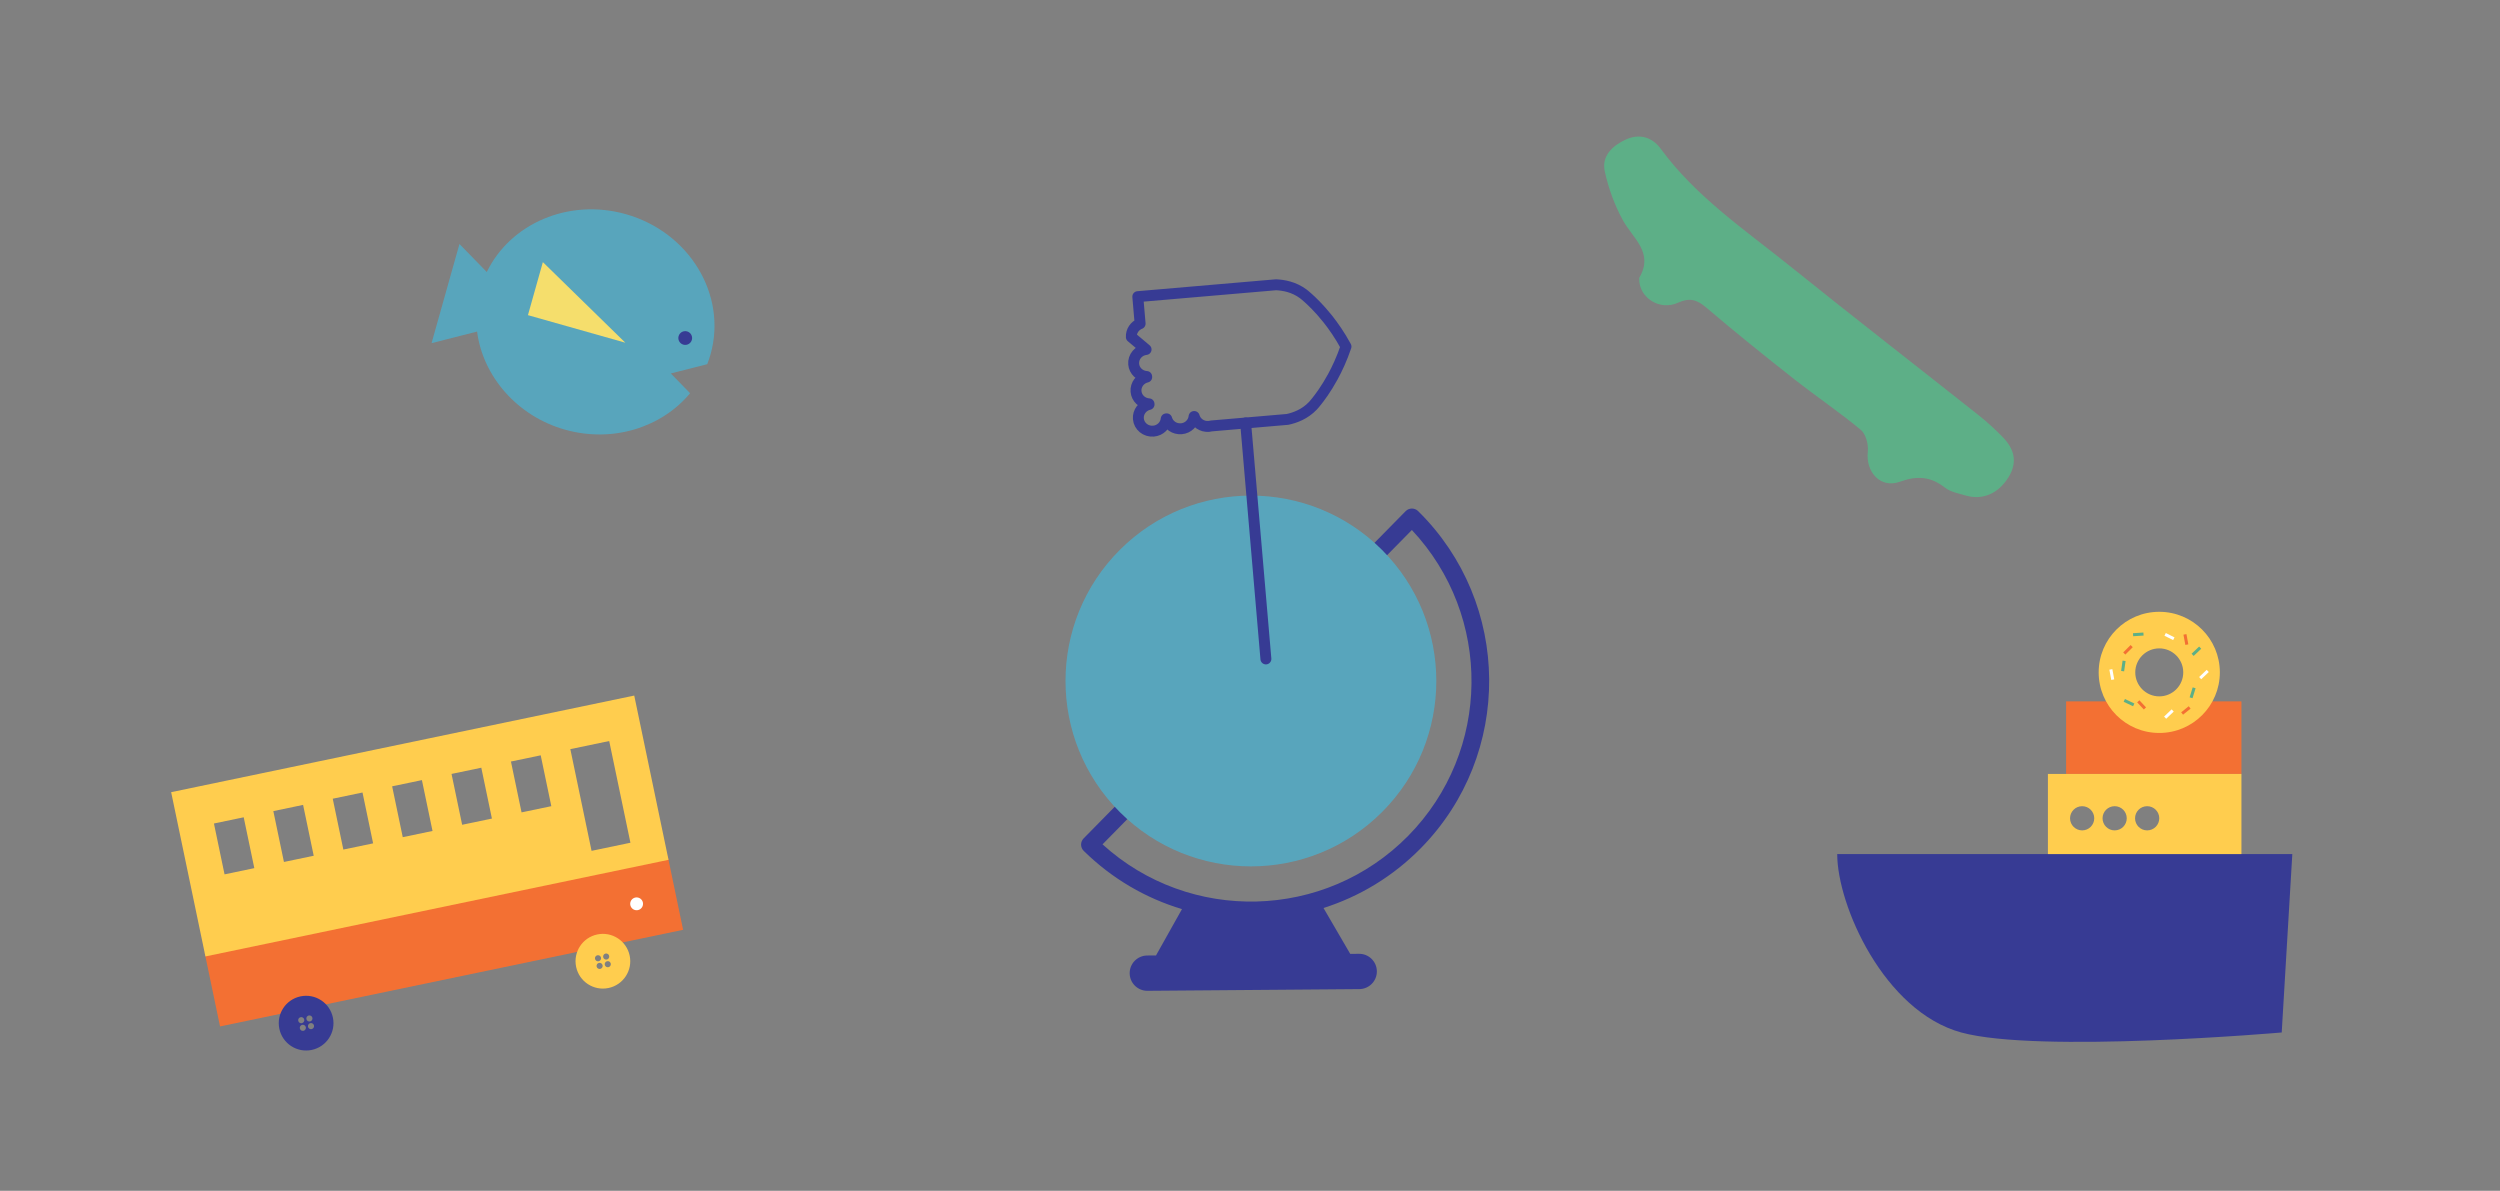 <svg width="1373" height="654" viewBox="0 0 1373 654" fill="none" xmlns="http://www.w3.org/2000/svg">
<rect x="0" y="0" width="1373" height="654" fill="#808080" stroke="none"/>
<g id="trips">
<g id="Group">
<path id="Vector" d="M112.381 523.16L366.705 470.095L375.166 510.646L120.842 563.711L112.381 523.16Z" fill="#F37033"><animate attributeName="d" dur="6000ms" repeatCount="indefinite" values="M112.381 523.160C366.705 470.095 366.705 470.095 366.705 470.095C375.166 510.646 375.166 510.646 375.166 510.646C120.842 563.711 120.842 563.711 120.842 563.711C112.381 523.160 112.381 523.160 112.381 523.160Z;M139.381 515.160C393.705 462.095 393.705 462.095 393.705 462.095C402.166 502.646 402.166 502.646 402.166 502.646C147.842 555.711 147.842 555.711 147.842 555.711C139.381 515.160 139.381 515.160 139.381 515.160Z;M112.381 523.160C366.705 470.095 366.705 470.095 366.705 470.095C375.166 510.646 375.166 510.646 375.166 510.646C120.842 563.711 120.842 563.711 120.842 563.711C112.381 523.160 112.381 523.160 112.381 523.160Z" calcMode="spline" keyTimes="0; 0.50; 1" keySplines="0.25 0.1 0.25 1;0.25 0.1 0.25 1"></animate><animate attributeName="fill" dur="6000ms" repeatCount="indefinite" values="#F37033;#F37033;#F37033" calcMode="spline" keyTimes="0; 0.50; 1" keySplines="0.25 0.1 0.25 1;0.25 0.1 0.25 1"></animate></path>
<path id="Vector_2" d="M348.323 382L367.146 472.211L112.823 525.276L94 435.065L348.323 382ZM324.883 467.284L346.229 462.83L334.574 406.972L313.228 411.425L324.883 467.284ZM286.435 446.161L302.784 442.75L296.957 414.82L280.608 418.232L286.435 446.161ZM253.81 452.968L270.159 449.557L264.332 421.628L247.983 425.039L253.81 452.968ZM221.19 459.775L237.539 456.363L231.712 428.434L215.363 431.845L221.19 459.775ZM188.565 466.582L204.914 463.171L199.087 435.241L182.738 438.653L188.565 466.582ZM155.941 473.389L172.29 469.978L166.462 442.049L150.113 445.46L155.941 473.389ZM123.321 480.195L139.67 476.784L133.842 448.855L117.493 452.266L123.321 480.195Z" fill="#FFCD4E"><animate attributeName="d" dur="6000ms" repeatCount="indefinite" values="M348.323 382.000C367.146 472.211 367.146 472.211 367.146 472.211C112.823 525.276 112.823 525.276 112.823 525.276C94.000 435.065 94.000 435.065 94.000 435.065C348.323 382.000 348.323 382.000 348.323 382.000ZM324.883 467.284C346.229 462.830 346.229 462.830 346.229 462.830C334.574 406.972 334.574 406.972 334.574 406.972C313.228 411.425 313.228 411.425 313.228 411.425C324.883 467.284 324.883 467.284 324.883 467.284ZM286.435 446.161C302.784 442.750 302.784 442.750 302.784 442.750C296.957 414.820 296.957 414.820 296.957 414.820C280.608 418.232 280.608 418.232 280.608 418.232C286.435 446.161 286.435 446.161 286.435 446.161ZM253.810 452.968C270.159 449.557 270.159 449.557 270.159 449.557C264.332 421.628 264.332 421.628 264.332 421.628C247.983 425.039 247.983 425.039 247.983 425.039C253.810 452.968 253.810 452.968 253.810 452.968ZM221.190 459.775C237.539 456.363 237.539 456.363 237.539 456.363C231.712 428.434 231.712 428.434 231.712 428.434C215.363 431.845 215.363 431.845 215.363 431.845C221.190 459.775 221.190 459.775 221.190 459.775ZM188.565 466.582C204.914 463.171 204.914 463.171 204.914 463.171C199.087 435.241 199.087 435.241 199.087 435.241C182.738 438.653 182.738 438.653 182.738 438.653C188.565 466.582 188.565 466.582 188.565 466.582ZM155.941 473.389C172.290 469.978 172.290 469.978 172.290 469.978C166.462 442.049 166.462 442.049 166.462 442.049C150.113 445.460 150.113 445.460 150.113 445.460C155.941 473.389 155.941 473.389 155.941 473.389ZM123.321 480.195C139.670 476.784 139.670 476.784 139.670 476.784C133.842 448.855 133.842 448.855 133.842 448.855C117.493 452.266 117.493 452.266 117.493 452.266C123.321 480.195 123.321 480.195 123.321 480.195Z;M375.323 374.000C394.146 464.211 394.146 464.211 394.146 464.211C139.823 517.276 139.823 517.276 139.823 517.276C121.000 427.065 121.000 427.065 121.000 427.065C375.323 374.000 375.323 374.000 375.323 374.000ZM351.883 459.284C373.229 454.830 373.229 454.830 373.229 454.830C361.574 398.972 361.574 398.972 361.574 398.972C340.228 403.425 340.228 403.425 340.228 403.425C351.883 459.284 351.883 459.284 351.883 459.284ZM313.435 438.161C329.784 434.750 329.784 434.750 329.784 434.750C323.957 406.820 323.957 406.820 323.957 406.820C307.608 410.232 307.608 410.232 307.608 410.232C313.435 438.161 313.435 438.161 313.435 438.161ZM280.810 444.968C297.159 441.557 297.159 441.557 297.159 441.557C291.332 413.628 291.332 413.628 291.332 413.628C274.983 417.039 274.983 417.039 274.983 417.039C280.810 444.968 280.810 444.968 280.810 444.968ZM248.190 451.775C264.539 448.363 264.539 448.363 264.539 448.363C258.712 420.434 258.712 420.434 258.712 420.434C242.363 423.845 242.363 423.845 242.363 423.845C248.190 451.775 248.190 451.775 248.190 451.775ZM215.565 458.582C231.914 455.171 231.914 455.171 231.914 455.171C226.087 427.241 226.087 427.241 226.087 427.241C209.738 430.653 209.738 430.653 209.738 430.653C215.565 458.582 215.565 458.582 215.565 458.582ZM182.941 465.389C199.290 461.978 199.290 461.978 199.290 461.978C193.462 434.049 193.462 434.049 193.462 434.049C177.113 437.460 177.113 437.460 177.113 437.460C182.941 465.389 182.941 465.389 182.941 465.389ZM150.321 472.195C166.670 468.784 166.670 468.784 166.670 468.784C160.842 440.855 160.842 440.855 160.842 440.855C144.493 444.266 144.493 444.266 144.493 444.266C150.321 472.195 150.321 472.195 150.321 472.195Z;M348.323 382.000C367.146 472.211 367.146 472.211 367.146 472.211C112.823 525.276 112.823 525.276 112.823 525.276C94.000 435.065 94.000 435.065 94.000 435.065C348.323 382.000 348.323 382.000 348.323 382.000ZM324.883 467.284C346.229 462.830 346.229 462.830 346.229 462.830C334.574 406.972 334.574 406.972 334.574 406.972C313.228 411.425 313.228 411.425 313.228 411.425C324.883 467.284 324.883 467.284 324.883 467.284ZM286.435 446.161C302.784 442.750 302.784 442.750 302.784 442.750C296.957 414.820 296.957 414.820 296.957 414.820C280.608 418.232 280.608 418.232 280.608 418.232C286.435 446.161 286.435 446.161 286.435 446.161ZM253.810 452.968C270.159 449.557 270.159 449.557 270.159 449.557C264.332 421.628 264.332 421.628 264.332 421.628C247.983 425.039 247.983 425.039 247.983 425.039C253.810 452.968 253.810 452.968 253.810 452.968ZM221.190 459.775C237.539 456.363 237.539 456.363 237.539 456.363C231.712 428.434 231.712 428.434 231.712 428.434C215.363 431.845 215.363 431.845 215.363 431.845C221.190 459.775 221.190 459.775 221.190 459.775ZM188.565 466.582C204.914 463.171 204.914 463.171 204.914 463.171C199.087 435.241 199.087 435.241 199.087 435.241C182.738 438.653 182.738 438.653 182.738 438.653C188.565 466.582 188.565 466.582 188.565 466.582ZM155.941 473.389C172.290 469.978 172.290 469.978 172.290 469.978C166.462 442.049 166.462 442.049 166.462 442.049C150.113 445.460 150.113 445.460 150.113 445.460C155.941 473.389 155.941 473.389 155.941 473.389ZM123.321 480.195C139.670 476.784 139.670 476.784 139.670 476.784C133.842 448.855 133.842 448.855 133.842 448.855C117.493 452.266 117.493 452.266 117.493 452.266C123.321 480.195 123.321 480.195 123.321 480.195Z" calcMode="spline" keyTimes="0; 0.50; 1" keySplines="0.25 0.1 0.25 1;0.25 0.1 0.25 1"></animate><animate attributeName="fill" dur="6000ms" repeatCount="indefinite" values="#FFCD4E;#FFCD4E;#FFCD4E" calcMode="spline" keyTimes="0; 0.50; 1" keySplines="0.25 0.1 0.25 1;0.25 0.1 0.25 1"></animate></path>
<path id="Vector_3" d="M165.052 547.205C173.177 545.51 181.134 550.72 182.83 558.845C184.525 566.971 179.316 574.928 171.19 576.624C163.064 578.319 155.107 573.109 153.412 564.984C151.716 556.858 156.926 548.901 165.052 547.205ZM171.146 565.193C172.055 565.003 172.641 564.109 172.451 563.199C172.261 562.29 171.367 561.704 170.457 561.894C169.547 562.084 168.962 562.978 169.152 563.888C169.342 564.798 170.236 565.383 171.146 565.193ZM170.269 560.994C171.179 560.804 171.765 559.91 171.575 559C171.385 558.09 170.491 557.505 169.581 557.695C168.671 557.885 168.086 558.779 168.276 559.689C168.466 560.599 169.359 561.184 170.269 560.994ZM166.664 566.128C167.574 565.938 168.159 565.044 167.969 564.135C167.78 563.225 166.886 562.639 165.976 562.829C165.066 563.019 164.481 563.913 164.671 564.823C164.86 565.733 165.754 566.318 166.664 566.128ZM165.788 561.929C166.698 561.739 167.283 560.845 167.093 559.935C166.903 559.025 166.01 558.44 165.1 558.63C164.19 558.82 163.604 559.714 163.794 560.624C163.984 561.534 164.878 562.119 165.788 561.929Z" fill="#373B94"><animate attributeName="d" dur="6000ms" repeatCount="indefinite" values="M165.052 547.205C173.177 545.510 181.134 550.720 182.830 558.845C184.525 566.971 179.316 574.928 171.190 576.624C163.064 578.319 155.107 573.109 153.412 564.984C151.716 556.858 156.926 548.901 165.052 547.205ZM171.146 565.193C172.055 565.003 172.641 564.109 172.451 563.199C172.261 562.290 171.367 561.704 170.457 561.894C169.547 562.084 168.962 562.978 169.152 563.888C169.342 564.798 170.236 565.383 171.146 565.193ZM170.269 560.994C171.179 560.804 171.765 559.910 171.575 559.000C171.385 558.090 170.491 557.505 169.581 557.695C168.671 557.885 168.086 558.779 168.276 559.689C168.466 560.599 169.359 561.184 170.269 560.994ZM166.664 566.128C167.574 565.938 168.159 565.044 167.969 564.135C167.780 563.225 166.886 562.639 165.976 562.829C165.066 563.019 164.481 563.913 164.671 564.823C164.860 565.733 165.754 566.318 166.664 566.128ZM165.788 561.929C166.698 561.739 167.283 560.845 167.093 559.935C166.903 559.025 166.010 558.440 165.100 558.630C164.190 558.820 163.604 559.714 163.794 560.624C163.984 561.534 164.878 562.119 165.788 561.929Z;M192.052 539.206C200.177 537.510 208.134 542.720 209.830 550.846C211.525 558.972 206.316 566.929 198.190 568.624C190.064 570.320 182.107 565.110 180.412 556.984C178.716 548.858 183.926 540.901 192.052 539.206ZM198.146 557.194C199.055 557.004 199.641 556.110 199.451 555.200C199.261 554.290 198.367 553.705 197.457 553.895C196.547 554.084 195.962 554.978 196.152 555.888C196.342 556.798 197.236 557.383 198.146 557.194ZM197.269 552.994C198.179 552.805 198.765 551.911 198.575 551.001C198.385 550.091 197.491 549.506 196.581 549.695C195.671 549.885 195.086 550.779 195.276 551.689C195.466 552.599 196.359 553.184 197.269 552.994ZM193.664 558.129C194.574 557.939 195.159 557.045 194.969 556.135C194.780 555.225 193.886 554.640 192.976 554.830C192.066 555.020 191.481 555.913 191.671 556.823C191.860 557.733 192.754 558.318 193.664 558.129ZM192.788 553.929C193.698 553.740 194.283 552.846 194.093 551.936C193.903 551.026 193.010 550.441 192.100 550.631C191.190 550.820 190.604 551.714 190.794 552.624C190.984 553.534 191.878 554.119 192.788 553.929Z;M165.052 547.205C173.177 545.510 181.134 550.720 182.830 558.845C184.525 566.971 179.316 574.928 171.190 576.624C163.064 578.319 155.107 573.109 153.412 564.984C151.716 556.858 156.926 548.901 165.052 547.205ZM171.146 565.193C172.055 565.003 172.641 564.109 172.451 563.199C172.261 562.290 171.367 561.704 170.457 561.894C169.547 562.084 168.962 562.978 169.152 563.888C169.342 564.798 170.236 565.383 171.146 565.193ZM170.269 560.994C171.179 560.804 171.765 559.910 171.575 559.000C171.385 558.090 170.491 557.505 169.581 557.695C168.671 557.885 168.086 558.779 168.276 559.689C168.466 560.599 169.359 561.184 170.269 560.994ZM166.664 566.128C167.574 565.938 168.159 565.044 167.969 564.135C167.780 563.225 166.886 562.639 165.976 562.829C165.066 563.019 164.481 563.913 164.671 564.823C164.860 565.733 165.754 566.318 166.664 566.128ZM165.788 561.929C166.698 561.739 167.283 560.845 167.093 559.935C166.903 559.025 166.010 558.440 165.100 558.630C164.190 558.820 163.604 559.714 163.794 560.624C163.984 561.534 164.878 562.119 165.788 561.929Z" calcMode="spline" keyTimes="0; 0.50; 1" keySplines="0.25 0.1 0.25 1;0.25 0.1 0.25 1"></animate><animate attributeName="fill" dur="6000ms" repeatCount="indefinite" values="#373B94;#373B94;#373B94" calcMode="spline" keyTimes="0; 0.50; 1" keySplines="0.25 0.1 0.25 1;0.25 0.1 0.25 1"></animate></path>
<path id="Vector_4" d="M328.039 513.198C336.165 511.502 344.122 516.712 345.818 524.838C347.513 532.963 342.303 540.92 334.178 542.616C326.052 544.311 318.095 539.102 316.399 530.976C314.704 522.85 319.914 514.893 328.039 513.198ZM334.133 531.185C335.043 530.995 335.628 530.102 335.439 529.192C335.249 528.282 334.355 527.696 333.445 527.886C332.535 528.076 331.95 528.97 332.14 529.88C332.33 530.79 333.223 531.375 334.133 531.185ZM333.257 526.986C334.167 526.796 334.752 525.902 334.562 524.992C334.373 524.083 333.479 523.497 332.569 523.687C331.659 523.877 331.074 524.771 331.263 525.681C331.453 526.591 332.347 527.176 333.257 526.986ZM329.652 532.12C330.562 531.93 331.147 531.037 330.957 530.127C330.767 529.217 329.874 528.632 328.964 528.821C328.054 529.011 327.468 529.905 327.658 530.815C327.848 531.725 328.742 532.31 329.652 532.12ZM328.776 527.921C329.686 527.731 330.271 526.837 330.081 525.928C329.891 525.018 328.997 524.432 328.087 524.622C327.178 524.812 326.592 525.706 326.782 526.616C326.972 527.526 327.866 528.111 328.776 527.921Z" fill="#FFCD4E"><animate attributeName="d" dur="6000ms" repeatCount="indefinite" values="M328.039 513.198C336.165 511.502 344.122 516.712 345.818 524.838C347.513 532.963 342.303 540.920 334.178 542.616C326.052 544.311 318.095 539.102 316.399 530.976C314.704 522.850 319.914 514.893 328.039 513.198ZM334.133 531.185C335.043 530.995 335.628 530.102 335.439 529.192C335.249 528.282 334.355 527.696 333.445 527.886C332.535 528.076 331.950 528.970 332.140 529.880C332.330 530.790 333.223 531.375 334.133 531.185ZM333.257 526.986C334.167 526.796 334.752 525.902 334.562 524.992C334.373 524.083 333.479 523.497 332.569 523.687C331.659 523.877 331.074 524.771 331.263 525.681C331.453 526.591 332.347 527.176 333.257 526.986ZM329.652 532.120C330.562 531.930 331.147 531.037 330.957 530.127C330.767 529.217 329.874 528.632 328.964 528.821C328.054 529.011 327.468 529.905 327.658 530.815C327.848 531.725 328.742 532.310 329.652 532.120ZM328.776 527.921C329.686 527.731 330.271 526.837 330.081 525.928C329.891 525.018 328.997 524.432 328.087 524.622C327.178 524.812 326.592 525.706 326.782 526.616C326.972 527.526 327.866 528.111 328.776 527.921Z;M355.039 505.198C363.165 503.503 371.122 508.712 372.818 516.838C374.513 524.964 369.303 532.921 361.178 534.616C353.052 536.312 345.095 531.102 343.399 522.976C341.704 514.850 346.914 506.893 355.039 505.198ZM361.133 523.186C362.043 522.996 362.628 522.102 362.439 521.192C362.249 520.282 361.355 519.697 360.445 519.887C359.535 520.077 358.950 520.971 359.140 521.880C359.330 522.790 360.223 523.376 361.133 523.186ZM360.257 518.987C361.167 518.797 361.752 517.903 361.562 516.993C361.373 516.083 360.479 515.498 359.569 515.688C358.659 515.878 358.074 516.771 358.263 517.681C358.453 518.591 359.347 519.176 360.257 518.987ZM356.652 524.121C357.562 523.931 358.147 523.037 357.957 522.127C357.767 521.217 356.874 520.632 355.964 520.822C355.054 521.012 354.468 521.906 354.658 522.816C354.848 523.725 355.742 524.311 356.652 524.121ZM355.776 519.922C356.686 519.732 357.271 518.838 357.081 517.928C356.891 517.018 355.997 516.433 355.087 516.623C354.178 516.813 353.592 517.706 353.782 518.616C353.972 519.526 354.866 520.112 355.776 519.922Z;M328.039 513.198C336.165 511.502 344.122 516.712 345.818 524.838C347.513 532.963 342.303 540.920 334.178 542.616C326.052 544.311 318.095 539.102 316.399 530.976C314.704 522.850 319.914 514.893 328.039 513.198ZM334.133 531.185C335.043 530.995 335.628 530.102 335.439 529.192C335.249 528.282 334.355 527.696 333.445 527.886C332.535 528.076 331.950 528.970 332.140 529.880C332.330 530.790 333.223 531.375 334.133 531.185ZM333.257 526.986C334.167 526.796 334.752 525.902 334.562 524.992C334.373 524.083 333.479 523.497 332.569 523.687C331.659 523.877 331.074 524.771 331.263 525.681C331.453 526.591 332.347 527.176 333.257 526.986ZM329.652 532.120C330.562 531.930 331.147 531.037 330.957 530.127C330.767 529.217 329.874 528.632 328.964 528.821C328.054 529.011 327.468 529.905 327.658 530.815C327.848 531.725 328.742 532.310 329.652 532.120ZM328.776 527.921C329.686 527.731 330.271 526.837 330.081 525.928C329.891 525.018 328.997 524.432 328.087 524.622C327.178 524.812 326.592 525.706 326.782 526.616C326.972 527.526 327.866 528.111 328.776 527.921Z" calcMode="spline" keyTimes="0; 0.50; 1" keySplines="0.25 0.1 0.25 1;0.25 0.1 0.25 1"></animate><animate attributeName="fill" dur="6000ms" repeatCount="indefinite" values="#FFCD4E;#FFCD4E;#FFCD4E" calcMode="spline" keyTimes="0; 0.50; 1" keySplines="0.25 0.1 0.25 1;0.25 0.1 0.25 1"></animate></path>
<path id="Vector_5" d="M350.349 499.829C348.444 500.227 346.577 499.005 346.18 497.099C345.782 495.194 347.004 493.327 348.91 492.93C350.815 492.532 352.682 493.755 353.079 495.66C353.477 497.565 352.254 499.432 350.349 499.829Z" fill="white"><animate attributeName="d" dur="6000ms" repeatCount="indefinite" values="M350.349 499.829C348.444 500.227 346.577 499.005 346.180 497.099C345.782 495.194 347.004 493.327 348.910 492.930C350.815 492.532 352.682 493.755 353.079 495.660C353.477 497.565 352.254 499.432 350.349 499.829Z;M377.349 491.829C375.444 492.227 373.577 491.005 373.180 489.099C372.782 487.194 374.004 485.327 375.910 484.930C377.815 484.532 379.682 485.755 380.079 487.660C380.477 489.565 379.254 491.432 377.349 491.829Z;M350.349 499.829C348.444 500.227 346.577 499.005 346.180 497.099C345.782 495.194 347.004 493.327 348.910 492.930C350.815 492.532 352.682 493.755 353.079 495.660C353.477 497.565 352.254 499.432 350.349 499.829Z" calcMode="spline" keyTimes="0; 0.50; 1" keySplines="0.25 0.1 0.25 1;0.25 0.1 0.25 1"></animate><animate attributeName="fill" dur="6000ms" repeatCount="indefinite" values="white;white;white" calcMode="spline" keyTimes="0; 0.50; 1" keySplines="0.25 0.1 0.25 1;0.25 0.1 0.25 1"></animate></path>
</g>
<g id="Group_2">
<g id="Group_3">
<path id="Vector_6" d="M252.333 134.001L267.344 149.396C280.237 122.799 312.257 108.773 343.619 117.597C378.565 127.43 399.432 161.901 390.236 194.586C389.712 196.445 389.092 198.246 388.41 200.009L368.411 205.099L378.998 215.959C363.449 234.682 336.642 243.379 310.312 235.971C283.982 228.563 265.156 206.581 262.013 182.092L237.009 188.463L252.333 134.001Z" fill="#58A5BC"><animate attributeName="d" dur="6000ms" repeatCount="indefinite" values="M252.333 134.001C267.344 149.396 267.344 149.396 267.344 149.396C280.237 122.799 312.257 108.773 343.619 117.597C378.565 127.430 399.432 161.901 390.236 194.586C389.712 196.445 389.092 198.246 388.410 200.009C368.411 205.099 368.411 205.099 368.411 205.099C378.998 215.959 378.998 215.959 378.998 215.959C363.449 234.682 336.642 243.379 310.312 235.971C283.982 228.563 265.156 206.581 262.013 182.092C237.009 188.463 237.009 188.463 237.009 188.463C252.333 134.001 252.333 134.001 252.333 134.001Z;M280.333 134.001C295.344 149.396 295.344 149.396 295.344 149.396C308.237 122.800 340.257 108.773 371.619 117.597C406.565 127.430 427.432 161.902 418.236 194.586C417.712 196.446 417.092 198.247 416.410 200.010C396.411 205.099 396.411 205.099 396.411 205.099C406.998 215.960 406.998 215.960 406.998 215.960C391.449 234.682 364.642 243.380 338.312 235.971C311.982 228.563 293.156 206.582 290.013 182.093C265.009 188.463 265.009 188.463 265.009 188.463C280.333 134.001 280.333 134.001 280.333 134.001Z;M252.333 134.001C267.344 149.396 267.344 149.396 267.344 149.396C280.237 122.799 312.257 108.773 343.619 117.597C378.565 127.430 399.432 161.901 390.236 194.586C389.712 196.445 389.092 198.246 388.410 200.009C368.411 205.099 368.411 205.099 368.411 205.099C378.998 215.959 378.998 215.959 378.998 215.959C363.449 234.682 336.642 243.379 310.312 235.971C283.982 228.563 265.156 206.581 262.013 182.092C237.009 188.463 237.009 188.463 237.009 188.463C252.333 134.001 252.333 134.001 252.333 134.001Z" calcMode="spline" keyTimes="0; 0.50; 1" keySplines="0.25 0.1 0.25 1;0.25 0.1 0.25 1"></animate><animate attributeName="fill" dur="6000ms" repeatCount="indefinite" values="#58A5BC;#58A5BC;#58A5BC" calcMode="spline" keyTimes="0; 0.50; 1" keySplines="0.25 0.1 0.25 1;0.25 0.1 0.25 1"></animate></path>
<path id="Vector_7" d="M375.3 189.288C373.289 188.722 372.117 186.632 372.683 184.62C373.249 182.609 375.338 181.437 377.35 182.003C379.361 182.569 380.533 184.659 379.967 186.67C379.401 188.682 377.312 189.854 375.3 189.288Z" fill="#373B94"><animate attributeName="d" dur="6000ms" repeatCount="indefinite" values="M375.300 189.288C373.289 188.722 372.117 186.632 372.683 184.620C373.249 182.609 375.338 181.437 377.350 182.003C379.361 182.569 380.533 184.659 379.967 186.670C379.401 188.682 377.312 189.854 375.300 189.288Z;M403.300 189.288C401.289 188.722 400.117 186.633 400.683 184.621C401.249 182.609 403.338 181.438 405.350 182.004C407.361 182.570 408.533 184.659 407.967 186.671C407.401 188.682 405.312 189.854 403.300 189.288Z;M375.300 189.288C373.289 188.722 372.117 186.632 372.683 184.620C373.249 182.609 375.338 181.437 377.350 182.003C379.361 182.569 380.533 184.659 379.967 186.670C379.401 188.682 377.312 189.854 375.300 189.288Z" calcMode="spline" keyTimes="0; 0.50; 1" keySplines="0.25 0.1 0.25 1;0.25 0.1 0.25 1"></animate><animate attributeName="fill" dur="6000ms" repeatCount="indefinite" values="#373B94;#373B94;#373B94" calcMode="spline" keyTimes="0; 0.50; 1" keySplines="0.25 0.1 0.25 1;0.25 0.1 0.25 1"></animate></path>
</g>
<path id="Vector_8" d="M289.942 173.08L298.138 143.951L343.433 188.213L289.942 173.08Z" fill="#F5DE6C"><animate attributeName="d" dur="6000ms" repeatCount="indefinite" values="M289.942 173.080C298.138 143.951 298.138 143.951 298.138 143.951C343.433 188.213 343.433 188.213 343.433 188.213C289.942 173.080 289.942 173.080 289.942 173.080Z;M317.942 173.081C326.138 143.952 326.138 143.952 326.138 143.952C371.433 188.214 371.433 188.214 371.433 188.214C317.942 173.081 317.942 173.081 317.942 173.081Z;M289.942 173.080C298.138 143.951 298.138 143.951 298.138 143.951C343.433 188.213 343.433 188.213 343.433 188.213C289.942 173.080 289.942 173.080 289.942 173.080Z" calcMode="spline" keyTimes="0; 0.50; 1" keySplines="0.25 0.1 0.25 1;0.25 0.1 0.25 1"></animate><animate attributeName="fill" dur="6000ms" repeatCount="indefinite" values="#F5DE6C;#F5DE6C;#F5DE6C" calcMode="spline" keyTimes="0; 0.50; 1" keySplines="0.25 0.1 0.25 1;0.25 0.1 0.25 1"></animate></path>
</g>
<g id="Group_9747">
<g id="Group_4">
<path id="Vector_9" d="M1231 385.194H1134.71V425.049H1231V385.194Z" fill="#F37033"><animate attributeName="d" dur="6000ms" repeatCount="indefinite" values="M1231.000 385.194C1134.710 385.194 1134.710 385.194 1134.710 385.194C1134.710 425.049 1134.710 425.049 1134.710 425.049C1231.000 425.049 1231.000 425.049 1231.000 425.049C1231.000 385.194 1231.000 385.194 1231.000 385.194Z;M1189.000 384.658C1092.710 384.658 1092.710 384.658 1092.710 384.658C1092.710 424.513 1092.710 424.513 1092.710 424.513C1189.000 424.513 1189.000 424.513 1189.000 424.513C1189.000 384.658 1189.000 384.658 1189.000 384.658Z;M1231.000 385.194C1134.710 385.194 1134.710 385.194 1134.710 385.194C1134.710 425.049 1134.710 425.049 1134.710 425.049C1231.000 425.049 1231.000 425.049 1231.000 425.049C1231.000 385.194 1231.000 385.194 1231.000 385.194Z" calcMode="spline" keyTimes="0; 0.50; 1" keySplines="0.25 0.1 0.25 1;0.25 0.1 0.25 1"></animate><animate attributeName="fill" dur="6000ms" repeatCount="indefinite" values="#F37033;#F37033;#F37033" calcMode="spline" keyTimes="0; 0.50; 1" keySplines="0.25 0.1 0.25 1;0.25 0.1 0.25 1"></animate></path>
<path id="Vector_10" d="M1009 469.054H1258.94L1253.12 567.037C1253.12 567.037 1119.44 578.658 1077.09 567.037C1034.74 555.415 1009 497.287 1009 469.054Z" fill="#373B94"><animate attributeName="d" dur="6000ms" repeatCount="indefinite" values="M1009.000 469.054C1258.940 469.054 1258.940 469.054 1258.940 469.054C1253.120 567.037 1253.120 567.037 1253.120 567.037C1253.120 567.037 1119.440 578.658 1077.090 567.037C1034.740 555.415 1009.000 497.287 1009.000 469.054Z;M967.000 468.519C1216.940 468.519 1216.940 468.519 1216.940 468.519C1211.120 566.501 1211.120 566.501 1211.120 566.501C1211.120 566.501 1077.440 578.123 1035.090 566.501C992.738 554.879 967.000 496.751 967.000 468.519Z;M1009.000 469.054C1258.940 469.054 1258.940 469.054 1258.940 469.054C1253.120 567.037 1253.120 567.037 1253.120 567.037C1253.120 567.037 1119.440 578.658 1077.090 567.037C1034.740 555.415 1009.000 497.287 1009.000 469.054Z" calcMode="spline" keyTimes="0; 0.50; 1" keySplines="0.25 0.1 0.25 1;0.25 0.1 0.25 1"></animate><animate attributeName="fill" dur="6000ms" repeatCount="indefinite" values="#373B94;#373B94;#373B94" calcMode="spline" keyTimes="0; 0.50; 1" keySplines="0.25 0.1 0.25 1;0.25 0.1 0.25 1"></animate></path>
<path id="Vector_11" d="M1124.71 425.049V469.054H1231V425.049H1124.71ZM1143.52 456.051C1139.85 456.051 1136.87 453.075 1136.87 449.405C1136.87 445.736 1139.85 442.76 1143.52 442.76C1147.19 442.76 1150.16 445.736 1150.16 449.405C1150.16 453.075 1147.19 456.051 1143.52 456.051ZM1161.37 456.051C1157.7 456.051 1154.72 453.075 1154.72 449.405C1154.72 445.736 1157.7 442.76 1161.37 442.76C1165.04 442.76 1168.01 445.736 1168.01 449.405C1168.01 453.075 1165.04 456.051 1161.37 456.051ZM1179.22 456.051C1175.55 456.051 1172.57 453.075 1172.57 449.405C1172.57 445.736 1175.55 442.76 1179.22 442.76C1182.89 442.76 1185.87 445.736 1185.87 449.405C1185.87 453.075 1182.89 456.051 1179.22 456.051Z" fill="#FFCD4E"><animate attributeName="d" dur="6000ms" repeatCount="indefinite" values="M1124.710 425.049C1124.710 469.054 1124.710 469.054 1124.710 469.054C1231.000 469.054 1231.000 469.054 1231.000 469.054C1231.000 425.049 1231.000 425.049 1231.000 425.049C1124.710 425.049 1124.710 425.049 1124.710 425.049ZM1143.520 456.051C1139.850 456.051 1136.870 453.075 1136.870 449.405C1136.870 445.736 1139.850 442.760 1143.520 442.760C1147.190 442.760 1150.160 445.736 1150.160 449.405C1150.160 453.075 1147.190 456.051 1143.520 456.051ZM1161.370 456.051C1157.700 456.051 1154.720 453.075 1154.720 449.405C1154.720 445.736 1157.700 442.760 1161.370 442.760C1165.040 442.760 1168.010 445.736 1168.010 449.405C1168.010 453.075 1165.040 456.051 1161.370 456.051ZM1179.220 456.051C1175.550 456.051 1172.570 453.075 1172.570 449.405C1172.570 445.736 1175.550 442.760 1179.220 442.760C1182.890 442.760 1185.870 445.736 1185.870 449.405C1185.870 453.075 1182.890 456.051 1179.220 456.051Z;M1082.710 424.513C1082.710 468.518 1082.710 468.518 1082.710 468.518C1189.000 468.518 1189.000 468.518 1189.000 468.518C1189.000 424.513 1189.000 424.513 1189.000 424.513C1082.710 424.513 1082.710 424.513 1082.710 424.513ZM1101.520 455.515C1097.850 455.515 1094.870 452.539 1094.870 448.869C1094.870 445.199 1097.850 442.224 1101.520 442.224C1105.190 442.224 1108.160 445.199 1108.160 448.869C1108.160 452.539 1105.190 455.515 1101.520 455.515ZM1119.370 455.515C1115.700 455.515 1112.720 452.539 1112.720 448.869C1112.720 445.199 1115.700 442.224 1119.370 442.224C1123.040 442.224 1126.010 445.199 1126.010 448.869C1126.010 452.539 1123.040 455.515 1119.370 455.515ZM1137.220 455.515C1133.550 455.515 1130.570 452.539 1130.570 448.869C1130.570 445.199 1133.550 442.224 1137.220 442.224C1140.890 442.224 1143.870 445.199 1143.870 448.869C1143.870 452.539 1140.890 455.515 1137.220 455.515Z;M1124.710 425.049C1124.710 469.054 1124.710 469.054 1124.710 469.054C1231.000 469.054 1231.000 469.054 1231.000 469.054C1231.000 425.049 1231.000 425.049 1231.000 425.049C1124.710 425.049 1124.710 425.049 1124.710 425.049ZM1143.520 456.051C1139.850 456.051 1136.870 453.075 1136.870 449.405C1136.870 445.736 1139.850 442.760 1143.520 442.760C1147.190 442.760 1150.160 445.736 1150.160 449.405C1150.160 453.075 1147.190 456.051 1143.520 456.051ZM1161.370 456.051C1157.700 456.051 1154.720 453.075 1154.720 449.405C1154.720 445.736 1157.700 442.760 1161.370 442.760C1165.040 442.760 1168.010 445.736 1168.010 449.405C1168.010 453.075 1165.040 456.051 1161.370 456.051ZM1179.220 456.051C1175.550 456.051 1172.570 453.075 1172.570 449.405C1172.570 445.736 1175.550 442.760 1179.220 442.760C1182.890 442.760 1185.870 445.736 1185.870 449.405C1185.870 453.075 1182.890 456.051 1179.220 456.051Z" calcMode="spline" keyTimes="0; 0.50; 1" keySplines="0.25 0.1 0.25 1;0.25 0.1 0.25 1"></animate><animate attributeName="fill" dur="6000ms" repeatCount="indefinite" values="#FFCD4E;#FFCD4E;#FFCD4E" calcMode="spline" keyTimes="0; 0.50; 1" keySplines="0.25 0.1 0.25 1;0.25 0.1 0.25 1"></animate></path>
</g>
<g id="Group_5">
<path id="Vector_12" d="M1185.87 336C1167.49 336 1152.59 350.898 1152.59 369.271C1152.59 387.645 1167.49 402.543 1185.87 402.543C1204.24 402.543 1219.14 387.645 1219.14 369.271C1219.14 350.898 1204.24 336 1185.87 336ZM1185.87 382.45C1178.59 382.45 1172.69 376.548 1172.69 369.271C1172.69 361.994 1178.59 356.093 1185.87 356.093C1193.14 356.093 1199.04 361.994 1199.04 369.271C1199.04 376.548 1193.14 382.45 1185.87 382.45Z" fill="#FFCD4E"><animate attributeName="d" dur="6000ms" repeatCount="indefinite" values="M1185.870 336.000C1167.490 336.000 1152.590 350.898 1152.590 369.271C1152.590 387.645 1167.490 402.543 1185.870 402.543C1204.240 402.543 1219.140 387.645 1219.140 369.271C1219.140 350.898 1204.240 336.000 1185.870 336.000ZM1185.870 382.450C1178.590 382.450 1172.690 376.548 1172.690 369.271C1172.690 361.994 1178.590 356.093 1185.870 356.093C1193.140 356.093 1199.040 361.994 1199.040 369.271C1199.040 376.548 1193.140 382.450 1185.870 382.450Z;M1177.130 368.268C1176.880 349.896 1161.770 335.209 1143.400 335.467C1125.030 335.724 1110.340 350.829 1110.600 369.201C1110.860 387.573 1125.960 402.260 1144.330 402.003C1162.700 401.745 1177.390 386.640 1177.130 368.268ZM1130.690 368.919C1130.590 361.643 1136.410 355.659 1143.680 355.557C1150.960 355.455 1156.940 361.274 1157.040 368.550C1157.150 375.826 1151.330 381.810 1144.050 381.912C1136.780 382.014 1130.790 376.196 1130.690 368.919Z;M1185.870 336.000C1167.490 336.000 1152.590 350.898 1152.590 369.271C1152.590 387.645 1167.490 402.543 1185.870 402.543C1204.240 402.543 1219.140 387.645 1219.140 369.271C1219.140 350.898 1204.240 336.000 1185.870 336.000ZM1185.870 382.450C1178.590 382.450 1172.690 376.548 1172.690 369.271C1172.690 361.994 1178.590 356.093 1185.870 356.093C1193.140 356.093 1199.040 361.994 1199.040 369.271C1199.040 376.548 1193.140 382.450 1185.870 382.450Z" calcMode="spline" keyTimes="0; 0.50; 1" keySplines="0.25 0.1 0.25 1;0.25 0.1 0.25 1"></animate><animate attributeName="fill" dur="6000ms" repeatCount="indefinite" values="#FFCD4E;#FFCD4E;#FFCD4E" calcMode="spline" keyTimes="0; 0.50; 1" keySplines="0.25 0.1 0.25 1;0.25 0.1 0.25 1"></animate></path>
<path id="Vector_13" d="M1166.66 358.9L1170.72 354.842" stroke="#F37033" stroke-width="1.67" stroke-miterlimit="10"><animate attributeName="d" dur="6000ms" repeatCount="indefinite" values="M1166.660 358.900C1170.720 354.842 1170.720 354.842 1170.720 354.842;M1153.970 349.386C1158.080 353.386 1158.080 353.386 1158.080 353.386;M1166.660 358.900C1170.720 354.842 1170.720 354.842 1170.720 354.842" calcMode="spline" keyTimes="0; 0.50; 1" keySplines="0.25 0.1 0.25 1;0.25 0.1 0.25 1"></animate></path>
<path id="Vector_14" d="M1171.48 348.591L1177.2 348.216" stroke="#5DAF87" stroke-width="1.67" stroke-miterlimit="10"><animate attributeName="d" dur="6000ms" repeatCount="indefinite" values="M1171.480 348.591C1177.200 348.216 1177.200 348.216 1177.200 348.216;M1164.340 354.061C1164.800 359.775 1164.800 359.775 1164.800 359.775;M1171.480 348.591C1177.200 348.216 1177.200 348.216 1177.200 348.216" calcMode="spline" keyTimes="0; 0.50; 1" keySplines="0.25 0.1 0.25 1;0.25 0.1 0.25 1"></animate></path>
<path id="Vector_15" d="M1160.32 373.272L1159.28 367.633" stroke="white" stroke-width="1.67" stroke-miterlimit="10"><animate attributeName="d" dur="6000ms" repeatCount="indefinite" values="M1160.320 373.272C1159.280 367.633 1159.280 367.633 1159.280 367.633;M1139.510 343.249C1145.130 342.126 1145.130 342.126 1145.130 342.126;M1160.320 373.272C1159.280 367.633 1159.280 367.633 1159.280 367.633" calcMode="spline" keyTimes="0; 0.50; 1" keySplines="0.25 0.1 0.25 1;0.25 0.1 0.25 1"></animate></path>
<path id="Vector_16" d="M1165.74 368.596L1166.55 362.92" stroke="#5DAF87" stroke-width="1.67" stroke-miterlimit="10"><animate attributeName="d" dur="6000ms" repeatCount="indefinite" values="M1165.740 368.596C1166.550 362.920 1166.550 362.920 1166.550 362.920;M1144.260 348.597C1149.950 349.330 1149.950 349.330 1149.950 349.330;M1165.740 368.596C1166.550 362.920 1166.550 362.920 1166.550 362.920" calcMode="spline" keyTimes="0; 0.50; 1" keySplines="0.25 0.1 0.25 1;0.25 0.1 0.25 1"></animate></path>
<path id="Vector_17" d="M1201.01 354.042L1199.97 348.403" stroke="#F37033" stroke-width="1.67" stroke-miterlimit="10"><animate attributeName="d" dur="6000ms" repeatCount="indefinite" values="M1201.010 354.042C1199.970 348.403 1199.970 348.403 1199.970 348.403;M1159.310 383.662C1164.930 382.545 1164.930 382.545 1164.930 382.545;M1201.010 354.042C1199.970 348.403 1199.970 348.403 1199.970 348.403" calcMode="spline" keyTimes="0; 0.50; 1" keySplines="0.25 0.1 0.25 1;0.25 0.1 0.25 1"></animate></path>
<path id="Vector_18" d="M1166.66 384.663L1171.84 387.12" stroke="#5DAF87" stroke-width="1.67" stroke-miterlimit="10"><animate attributeName="d" dur="6000ms" repeatCount="indefinite" values="M1166.660 384.663C1171.840 387.120 1171.840 387.120 1171.840 387.120;M1128.210 349.747C1125.820 354.964 1125.820 354.964 1125.820 354.964;M1166.660 384.663C1171.840 387.120 1171.840 387.120 1171.840 387.120" calcMode="spline" keyTimes="0; 0.50; 1" keySplines="0.25 0.1 0.25 1;0.25 0.1 0.25 1"></animate></path>
<path id="Vector_19" d="M1204.18 359.638L1208.34 355.687" stroke="#5DAF87" stroke-width="1.67" stroke-miterlimit="10"><animate attributeName="d" dur="6000ms" repeatCount="indefinite" values="M1204.180 359.638C1208.340 355.687 1208.340 355.687 1208.340 355.687;M1153.760 386.909C1157.770 391.010 1157.770 391.010 1157.770 391.010;M1204.180 359.638C1208.340 355.687 1208.340 355.687 1208.340 355.687" calcMode="spline" keyTimes="0; 0.50; 1" keySplines="0.25 0.1 0.25 1;0.25 0.1 0.25 1"></animate></path>
<path id="Vector_20" d="M1208.33 372.429L1212.49 368.478" stroke="white" stroke-width="1.67" stroke-miterlimit="10"><animate attributeName="d" dur="6000ms" repeatCount="indefinite" values="M1208.330 372.429C1212.490 368.478 1212.490 368.478 1212.490 368.478;M1141.020 391.245C1145.030 395.346 1145.030 395.346 1145.030 395.346;M1208.330 372.429C1212.490 368.478 1212.490 368.478 1212.490 368.478" calcMode="spline" keyTimes="0; 0.50; 1" keySplines="0.25 0.1 0.25 1;0.25 0.1 0.25 1"></animate></path>
<path id="Vector_21" d="M1203.34 383.219L1205.02 377.736" stroke="#5DAF87" stroke-width="1.67" stroke-miterlimit="10"><animate attributeName="d" dur="6000ms" repeatCount="indefinite" values="M1203.340 383.219C1205.020 377.736 1205.020 377.736 1205.020 377.736;M1130.170 386.402C1135.670 388.007 1135.670 388.007 1135.670 388.007;M1203.340 383.219C1205.020 377.736 1205.020 377.736 1205.020 377.736" calcMode="spline" keyTimes="0; 0.50; 1" keySplines="0.25 0.1 0.25 1;0.25 0.1 0.25 1"></animate></path>
<path id="Vector_22" d="M1189.09 394.14L1193.24 390.189" stroke="white" stroke-width="1.67" stroke-miterlimit="10"><animate attributeName="d" dur="6000ms" repeatCount="indefinite" values="M1189.090 394.140C1193.240 390.189 1193.240 390.189 1193.240 390.189;M1119.050 372.303C1123.050 376.399 1123.050 376.399 1123.050 376.399;M1189.090 394.140C1193.240 390.189 1193.240 390.189 1193.240 390.189" calcMode="spline" keyTimes="0; 0.50; 1" keySplines="0.25 0.1 0.25 1;0.25 0.1 0.25 1"></animate></path>
<path id="Vector_23" d="M1189.09 348.403L1193.86 350.791" stroke="white" stroke-width="1.67" stroke-miterlimit="10"><animate attributeName="d" dur="6000ms" repeatCount="indefinite" values="M1189.090 348.403C1193.860 350.791 1193.860 350.791 1193.860 350.791;M1164.780 371.661C1162.460 376.464 1162.460 376.464 1162.460 376.464;M1189.090 348.403C1193.860 350.791 1193.860 350.791 1193.860 350.791" calcMode="spline" keyTimes="0; 0.50; 1" keySplines="0.25 0.1 0.25 1;0.25 0.1 0.25 1"></animate></path>
<path id="Vector_24" d="M1174.34 385.176L1178 389.064" stroke="#F37033" stroke-width="1.67" stroke-miterlimit="10"><animate attributeName="d" dur="6000ms" repeatCount="indefinite" values="M1174.340 385.176C1178.000 389.064 1178.000 389.064 1178.000 389.064;M1127.800 357.431C1123.960 361.142 1123.960 361.142 1123.960 361.142;M1174.340 385.176C1178.000 389.064 1178.000 389.064 1178.000 389.064" calcMode="spline" keyTimes="0; 0.50; 1" keySplines="0.25 0.1 0.25 1;0.25 0.1 0.25 1"></animate></path>
<path id="Vector_25" d="M1202.56 388.521L1198.41 391.859" stroke="#F37033" stroke-width="1.67" stroke-miterlimit="10"><animate attributeName="d" dur="6000ms" repeatCount="indefinite" values="M1202.560 388.521C1198.410 391.859 1198.410 391.859 1198.410 391.859;M1124.850 385.701C1121.460 381.591 1121.460 381.591 1121.460 381.591;M1202.560 388.521C1198.410 391.859 1198.410 391.859 1198.410 391.859" calcMode="spline" keyTimes="0; 0.50; 1" keySplines="0.25 0.1 0.25 1;0.25 0.1 0.25 1"></animate></path>
</g>
</g>
<path id="Vector_27" d="M900.256 153.462C900.278 153.121 900.184 152.714 900.336 152.446C908.353 138.772 896.929 131.087 891.399 121.144C886.759 112.797 883.367 103.413 881.33 94.072C879.496 85.639 885.571 80.022 892.827 76.668C900.314 73.214 907.331 75.246 912.013 81.633C931.505 108.203 958.528 126.376 983.658 146.603C1017.88 174.146 1052.61 201.058 1087.04 228.339C1091.56 231.925 1095.82 235.902 1099.86 240.024C1106.25 246.549 1108.25 253.864 1102.98 262.225C1097.41 271.072 1088.92 274.854 1079.56 272.132C1075.65 270.993 1071.23 270.194 1068.16 267.799C1060.33 261.674 1052.82 261.137 1043.46 264.555C1032.85 268.431 1024.53 259.388 1025.8 247.913C1026.23 244.059 1024.7 238.362 1021.95 236.069C1010.17 226.293 997.423 217.714 985.391 208.243C969.067 195.397 952.859 182.391 937.072 168.906C931.954 164.537 927.91 163.369 921.603 166.235C911.593 170.793 900.394 163.695 900.242 153.455L900.256 153.462Z" fill="#5DAF87"><animate attributeName="d" dur="6000ms" repeatCount="indefinite" values="M900.256 153.462C900.278 153.121 900.184 152.714 900.336 152.446C908.353 138.772 896.929 131.087 891.399 121.144C886.759 112.797 883.367 103.413 881.330 94.072C879.496 85.639 885.571 80.022 892.827 76.668C900.314 73.214 907.331 75.246 912.013 81.633C931.505 108.203 958.528 126.376 983.658 146.603C1017.880 174.146 1052.610 201.058 1087.040 228.339C1091.560 231.925 1095.820 235.902 1099.860 240.024C1106.250 246.549 1108.250 253.864 1102.980 262.225C1097.410 271.072 1088.920 274.854 1079.560 272.132C1075.650 270.993 1071.230 270.194 1068.160 267.799C1060.330 261.674 1052.820 261.137 1043.460 264.555C1032.850 268.431 1024.530 259.388 1025.800 247.913C1026.230 244.059 1024.700 238.362 1021.950 236.069C1010.170 226.293 997.423 217.714 985.391 208.243C969.067 195.397 952.859 182.391 937.072 168.906C931.954 164.537 927.910 163.369 921.603 166.235C911.593 170.793 900.394 163.695 900.242 153.455C900.256 153.462 900.256 153.462 900.256 153.462Z;M898.919 160.937C898.914 160.595 898.788 160.198 898.918 159.918C905.823 145.651 893.825 138.897 887.521 129.425C882.233 121.474 878.106 112.389 875.333 103.240C872.835 94.979 878.444 88.896 885.410 84.977C892.600 80.938 899.755 82.406 904.931 88.401C926.472 113.338 954.854 129.306 981.513 147.472C1017.810 172.208 1054.570 196.274 1091.060 220.733C1095.850 223.948 1100.420 227.574 1104.770 231.362C1111.660 237.358 1114.230 244.492 1109.650 253.245C1104.800 262.507 1096.640 266.951 1087.090 264.982C1083.100 264.157 1078.630 263.712 1075.380 261.569C1067.090 256.085 1059.560 256.146 1050.500 260.298C1040.230 265.005 1031.210 256.652 1031.570 245.112C1031.690 241.236 1029.720 235.679 1026.790 233.611C1014.280 224.802 1000.890 217.264 988.138 208.779C970.845 197.271 953.655 185.594 936.846 173.407C931.397 169.458 927.273 168.615 921.214 171.974C911.598 177.313 899.870 171.127 898.904 160.931C898.919 160.937 898.919 160.937 898.919 160.937Z;M900.256 153.462C900.278 153.121 900.184 152.714 900.336 152.446C908.353 138.772 896.929 131.087 891.399 121.144C886.759 112.797 883.367 103.413 881.330 94.072C879.496 85.639 885.571 80.022 892.827 76.668C900.314 73.214 907.331 75.246 912.013 81.633C931.505 108.203 958.528 126.376 983.658 146.603C1017.880 174.146 1052.610 201.058 1087.040 228.339C1091.560 231.925 1095.820 235.902 1099.860 240.024C1106.250 246.549 1108.250 253.864 1102.980 262.225C1097.410 271.072 1088.920 274.854 1079.560 272.132C1075.650 270.993 1071.230 270.194 1068.160 267.799C1060.330 261.674 1052.820 261.137 1043.460 264.555C1032.850 268.431 1024.530 259.388 1025.800 247.913C1026.230 244.059 1024.700 238.362 1021.950 236.069C1010.170 226.293 997.423 217.714 985.391 208.243C969.067 195.397 952.859 182.391 937.072 168.906C931.954 164.537 927.910 163.369 921.603 166.235C911.593 170.793 900.394 163.695 900.242 153.455C900.256 153.462 900.256 153.462 900.256 153.462Z" calcMode="spline" keyTimes="0; 0.50; 1" keySplines="0.25 0.1 0.25 1;0.25 0.1 0.25 1"></animate><animate attributeName="fill" dur="6000ms" repeatCount="indefinite" values="#5DAF87;#5DAF87;#5DAF87" calcMode="spline" keyTimes="0; 0.50; 1" keySplines="0.25 0.1 0.25 1;0.25 0.1 0.25 1"></animate></path>
<g id="Group_6">
<path id="Vector_28" d="M778.817 280.683C776.905 278.807 773.843 278.83 771.966 280.741L754.961 298.022C753.084 299.934 753.107 302.996 755.019 304.873C755.974 305.817 757.218 306.277 758.461 306.266C759.705 306.266 760.936 305.771 761.881 304.815L775.397 291.08C819.643 338.215 819.148 412.533 773.405 459.012C727.663 505.503 653.345 507.207 605.507 463.721L619.035 449.963C620.912 448.052 620.889 444.978 618.978 443.113C617.067 441.236 614.004 441.259 612.127 443.17L595.122 460.452C593.246 462.363 593.269 465.425 595.18 467.302C610.838 482.718 629.432 493.368 649.143 499.286L634.878 524.73L630.031 524.765C624.677 524.811 620.371 529.186 620.417 534.539C620.463 539.893 624.838 544.199 630.192 544.153L746.556 543.22C751.91 543.174 756.216 538.799 756.17 533.446C756.124 528.092 751.749 523.786 746.395 523.832L736.989 523.913L741.548 523.878L726.869 498.676C746.487 492.435 764.897 481.498 780.313 465.828C830.949 414.375 830.281 331.33 778.828 280.695L778.817 280.683Z" fill="#373B94"><animate attributeName="d" dur="6000ms" repeatCount="indefinite" values="M778.817 280.683C776.905 278.807 773.843 278.830 771.966 280.741C754.961 298.022 754.961 298.022 754.961 298.022C753.084 299.934 753.107 302.996 755.019 304.873C755.974 305.817 757.218 306.277 758.461 306.266C759.705 306.266 760.936 305.771 761.881 304.815C775.397 291.080 775.397 291.080 775.397 291.080C819.643 338.215 819.148 412.533 773.405 459.012C727.663 505.503 653.345 507.207 605.507 463.721C619.035 449.963 619.035 449.963 619.035 449.963C620.912 448.052 620.889 444.978 618.978 443.113C617.067 441.236 614.004 441.259 612.127 443.170C595.122 460.452 595.122 460.452 595.122 460.452C593.246 462.363 593.269 465.425 595.180 467.302C610.838 482.718 629.432 493.368 649.143 499.286C634.878 524.730 634.878 524.730 634.878 524.730C630.031 524.765 630.031 524.765 630.031 524.765C624.677 524.811 620.371 529.186 620.417 534.539C620.463 539.893 624.838 544.199 630.192 544.153C746.556 543.220 746.556 543.220 746.556 543.220C751.910 543.174 756.216 538.799 756.170 533.446C756.124 528.092 751.749 523.786 746.395 523.832C736.989 523.913 736.989 523.913 736.989 523.913C741.548 523.878 741.548 523.878 741.548 523.878C726.869 498.676 726.869 498.676 726.869 498.676C746.487 492.435 764.897 481.498 780.313 465.828C830.949 414.375 830.281 331.330 778.828 280.695C778.817 280.683 778.817 280.683 778.817 280.683Z;M778.817 280.684C776.905 278.807 773.843 278.830 771.966 280.741C754.961 298.023 754.961 298.023 754.961 298.023C753.084 299.934 753.107 302.997 755.019 304.873C755.974 305.817 757.218 306.278 758.461 306.266C759.705 306.266 760.936 305.771 761.881 304.816C775.397 291.080 775.397 291.080 775.397 291.080C819.643 338.216 819.148 412.534 773.405 459.013C727.663 505.503 653.345 507.207 605.507 463.722C619.035 449.963 619.035 449.963 619.035 449.963C620.912 448.052 620.889 444.978 618.978 443.113C617.067 441.236 614.004 441.259 612.127 443.171C595.122 460.452 595.122 460.452 595.122 460.452C593.246 462.363 593.269 465.426 595.180 467.302C610.838 482.719 629.432 493.368 649.143 499.286C634.878 524.731 634.878 524.731 634.878 524.731C630.031 524.765 630.031 524.765 630.031 524.765C624.677 524.811 620.371 529.186 620.417 534.540C620.463 539.894 624.838 544.200 630.192 544.154C746.556 543.221 746.556 543.221 746.556 543.221C751.910 543.175 756.216 538.800 756.170 533.446C756.124 528.093 751.749 523.787 746.395 523.833C736.989 523.913 736.989 523.913 736.989 523.913C741.548 523.879 741.548 523.879 741.548 523.879C726.869 498.676 726.869 498.676 726.869 498.676C746.487 492.436 764.897 481.498 780.313 465.829C830.949 414.376 830.281 331.331 778.828 280.695C778.817 280.684 778.817 280.684 778.817 280.684Z;M778.817 280.683C776.905 278.807 773.843 278.830 771.966 280.741C754.961 298.022 754.961 298.022 754.961 298.022C753.084 299.934 753.107 302.996 755.019 304.873C755.974 305.817 757.218 306.277 758.461 306.266C759.705 306.266 760.936 305.771 761.881 304.815C775.397 291.080 775.397 291.080 775.397 291.080C819.643 338.215 819.148 412.533 773.405 459.012C727.663 505.503 653.345 507.207 605.507 463.721C619.035 449.963 619.035 449.963 619.035 449.963C620.912 448.052 620.889 444.978 618.978 443.113C617.067 441.236 614.004 441.259 612.127 443.170C595.122 460.452 595.122 460.452 595.122 460.452C593.246 462.363 593.269 465.425 595.180 467.302C610.838 482.718 629.432 493.368 649.143 499.286C634.878 524.730 634.878 524.730 634.878 524.730C630.031 524.765 630.031 524.765 630.031 524.765C624.677 524.811 620.371 529.186 620.417 534.539C620.463 539.893 624.838 544.199 630.192 544.153C746.556 543.220 746.556 543.220 746.556 543.220C751.910 543.174 756.216 538.799 756.170 533.446C756.124 528.092 751.749 523.786 746.395 523.832C736.989 523.913 736.989 523.913 736.989 523.913C741.548 523.878 741.548 523.878 741.548 523.878C726.869 498.676 726.869 498.676 726.869 498.676C746.487 492.435 764.897 481.498 780.313 465.828C830.949 414.375 830.281 331.330 778.828 280.695C778.817 280.683 778.817 280.683 778.817 280.683Z" calcMode="spline" keyTimes="0; 0.50; 1" keySplines="0.25 0.1 0.25 1;0.25 0.1 0.25 1"></animate><animate attributeName="fill" dur="6000ms" repeatCount="indefinite" values="#373B94;#373B94;#373B94" calcMode="spline" keyTimes="0; 0.50; 1" keySplines="0.25 0.1 0.25 1;0.25 0.1 0.25 1"></animate></path>
<path id="Vector_29" d="M759 446C798.764 406.235 798.764 341.765 759 302C719.235 262.236 654.764 262.236 615 302C575.235 341.765 575.235 406.235 615 446C654.764 485.764 719.235 485.764 759 446Z" fill="#58A5BC"><animate attributeName="d" dur="6000ms" repeatCount="indefinite" values="M759.000 446.000C798.764 406.235 798.764 341.765 759.000 302.000C719.235 262.236 654.764 262.236 615.000 302.000C575.235 341.765 575.235 406.235 615.000 446.000C654.764 485.764 719.235 485.764 759.000 446.000Z;M759.000 446.000C798.764 406.235 798.764 341.765 759.000 302.000C719.235 262.236 654.764 262.236 615.000 302.000C575.235 341.765 575.235 406.235 615.000 446.000C654.764 485.764 719.235 485.764 759.000 446.000Z;M759.000 446.000C798.764 406.235 798.764 341.765 759.000 302.000C719.235 262.236 654.764 262.236 615.000 302.000C575.235 341.765 575.235 406.235 615.000 446.000C654.764 485.764 719.235 485.764 759.000 446.000Z" calcMode="spline" keyTimes="0; 0.50; 1" keySplines="0.25 0.1 0.25 1;0.25 0.1 0.25 1"></animate><animate attributeName="fill" dur="6000ms" repeatCount="indefinite" values="#58A5BC;#58A5BC;#58A5BC" calcMode="spline" keyTimes="0; 0.50; 1" keySplines="0.25 0.1 0.25 1;0.25 0.1 0.25 1"></animate></path>
</g>
<g id="Group_7">
<path id="Vector_30" d="M648.788 235.465C645.042 235.787 641.696 233.438 640.747 230.027L640.481 230.05C640.128 233.573 637.232 236.458 633.486 236.78C629.262 237.143 625.549 234.117 625.196 230.012C624.877 226.293 627.427 222.956 631.061 222.108L631.033 221.79C627.307 221.561 624.226 218.721 623.907 215.002C623.587 211.283 626.137 207.946 629.771 207.098L629.744 206.779C626.017 206.551 622.936 203.711 622.617 199.992C622.27 195.954 625.308 192.374 629.431 191.926L621.339 185.115C621.152 181.852 623.175 178.922 626.152 177.756L624.877 162.919L700.751 156.399C704.874 156.567 710.564 157.536 715.738 161.374C716.553 161.986 717.132 162.498 718.291 163.523C720.029 165.06 724.345 169.038 729.297 175.276C732.224 178.972 735.772 183.98 739.222 190.334C736.906 197.183 734.264 202.723 732.011 206.864C728.209 213.854 724.622 218.511 723.171 220.322C722.205 221.529 721.721 222.133 721.022 222.875C716.579 227.539 711.125 229.466 707.104 230.334L665.342 233.922C664.885 234.055 664.397 234.137 663.905 234.179C660.159 234.501 656.813 232.153 655.864 228.742L655.785 228.749C655.432 232.271 652.535 235.157 648.789 235.478L648.788 235.465Z" stroke="#373B94" stroke-width="6" stroke-linecap="round" stroke-linejoin="round"><animate attributeName="d" dur="6000ms" repeatCount="indefinite" values="M648.788 235.465C645.042 235.787 641.696 233.438 640.747 230.027C640.481 230.050 640.481 230.050 640.481 230.050C640.128 233.573 637.232 236.458 633.486 236.780C629.262 237.143 625.549 234.117 625.196 230.012C624.877 226.293 627.427 222.956 631.061 222.108C631.033 221.790 631.033 221.790 631.033 221.790C627.307 221.561 624.226 218.721 623.907 215.002C623.587 211.283 626.137 207.946 629.771 207.098C629.744 206.779 629.744 206.779 629.744 206.779C626.017 206.551 622.936 203.711 622.617 199.992C622.270 195.954 625.308 192.374 629.431 191.926C621.339 185.115 621.339 185.115 621.339 185.115C621.152 181.852 623.175 178.922 626.152 177.756C624.877 162.919 624.877 162.919 624.877 162.919C700.751 156.399 700.751 156.399 700.751 156.399C704.874 156.567 710.564 157.536 715.738 161.374C716.553 161.986 717.132 162.498 718.291 163.523C720.029 165.060 724.345 169.038 729.297 175.276C732.224 178.972 735.772 183.980 739.222 190.334C736.906 197.183 734.264 202.723 732.011 206.864C728.209 213.854 724.622 218.511 723.171 220.322C722.205 221.529 721.721 222.133 721.022 222.875C716.579 227.539 711.125 229.466 707.104 230.334C665.342 233.922 665.342 233.922 665.342 233.922C664.885 234.055 664.397 234.137 663.905 234.179C660.159 234.501 656.813 232.153 655.864 228.742C655.785 228.749 655.785 228.749 655.785 228.749C655.432 232.271 652.535 235.157 648.789 235.478C648.788 235.465 648.788 235.465 648.788 235.465Z;M653.171 229.803C649.421 229.527 646.489 226.678 646.093 223.160C645.827 223.140 645.827 223.140 645.827 223.140C644.920 226.563 641.603 228.953 637.854 228.677C633.625 228.367 630.439 224.790 630.741 220.682C631.015 216.959 634.061 214.068 637.783 213.807C637.807 213.488 637.807 213.488 637.807 213.488C634.164 212.672 631.572 209.380 631.845 205.657C632.119 201.934 635.165 199.043 638.887 198.782C638.911 198.463 638.911 198.463 638.911 198.463C635.268 197.647 632.676 194.355 632.949 190.632C633.246 186.590 636.812 183.537 640.954 183.747C634.043 175.740 634.043 175.740 634.043 175.740C634.376 172.489 636.837 169.916 639.962 169.237C641.053 154.385 641.053 154.385 641.053 154.385C717.002 159.965 717.002 159.965 717.002 159.965C721.046 160.784 726.511 162.643 731.011 167.251C731.719 167.985 732.210 168.582 733.192 169.777C734.664 171.570 738.296 176.181 742.197 183.125C744.502 187.238 747.212 192.745 749.612 199.565C746.241 205.961 742.755 211.012 739.874 214.744C735.013 221.044 730.733 225.075 729.014 226.633C727.868 227.671 727.296 228.191 726.488 228.813C721.362 232.714 715.671 233.753 711.564 233.973C669.760 230.901 669.760 230.901 669.760 230.901C669.288 230.960 668.793 230.964 668.301 230.928C664.552 230.652 661.620 227.803 661.223 224.285C661.143 224.279 661.143 224.279 661.143 224.279C660.237 227.702 656.920 230.092 653.170 229.816C653.171 229.803 653.171 229.803 653.171 229.803Z;M648.788 235.465C645.042 235.787 641.696 233.438 640.747 230.027C640.481 230.050 640.481 230.050 640.481 230.050C640.128 233.573 637.232 236.458 633.486 236.780C629.262 237.143 625.549 234.117 625.196 230.012C624.877 226.293 627.427 222.956 631.061 222.108C631.033 221.790 631.033 221.790 631.033 221.790C627.307 221.561 624.226 218.721 623.907 215.002C623.587 211.283 626.137 207.946 629.771 207.098C629.744 206.779 629.744 206.779 629.744 206.779C626.017 206.551 622.936 203.711 622.617 199.992C622.270 195.954 625.308 192.374 629.431 191.926C621.339 185.115 621.339 185.115 621.339 185.115C621.152 181.852 623.175 178.922 626.152 177.756C624.877 162.919 624.877 162.919 624.877 162.919C700.751 156.399 700.751 156.399 700.751 156.399C704.874 156.567 710.564 157.536 715.738 161.374C716.553 161.986 717.132 162.498 718.291 163.523C720.029 165.060 724.345 169.038 729.297 175.276C732.224 178.972 735.772 183.980 739.222 190.334C736.906 197.183 734.264 202.723 732.011 206.864C728.209 213.854 724.622 218.511 723.171 220.322C722.205 221.529 721.721 222.133 721.022 222.875C716.579 227.539 711.125 229.466 707.104 230.334C665.342 233.922 665.342 233.922 665.342 233.922C664.885 234.055 664.397 234.137 663.905 234.179C660.159 234.501 656.813 232.153 655.864 228.742C655.785 228.749 655.785 228.749 655.785 228.749C655.432 232.271 652.535 235.157 648.789 235.478C648.788 235.465 648.788 235.465 648.788 235.465Z" calcMode="spline" keyTimes="0; 0.50; 1" keySplines="0.25 0.1 0.25 1;0.25 0.1 0.25 1"></animate></path>
<path id="Vector_31" d="M684.097 232.297L695.232 361.889" stroke="#373B94" stroke-width="6" stroke-linecap="round" stroke-linejoin="round"><animate attributeName="d" dur="6000ms" repeatCount="indefinite" values="M684.097 232.297C695.232 361.889 695.232 361.889 695.232 361.889;M688.536 232.268C679.004 361.987 679.004 361.987 679.004 361.987;M684.097 232.297C695.232 361.889 695.232 361.889 695.232 361.889" calcMode="spline" keyTimes="0; 0.50; 1" keySplines="0.25 0.1 0.25 1;0.25 0.1 0.25 1"></animate></path>
</g>
</g>
</svg>